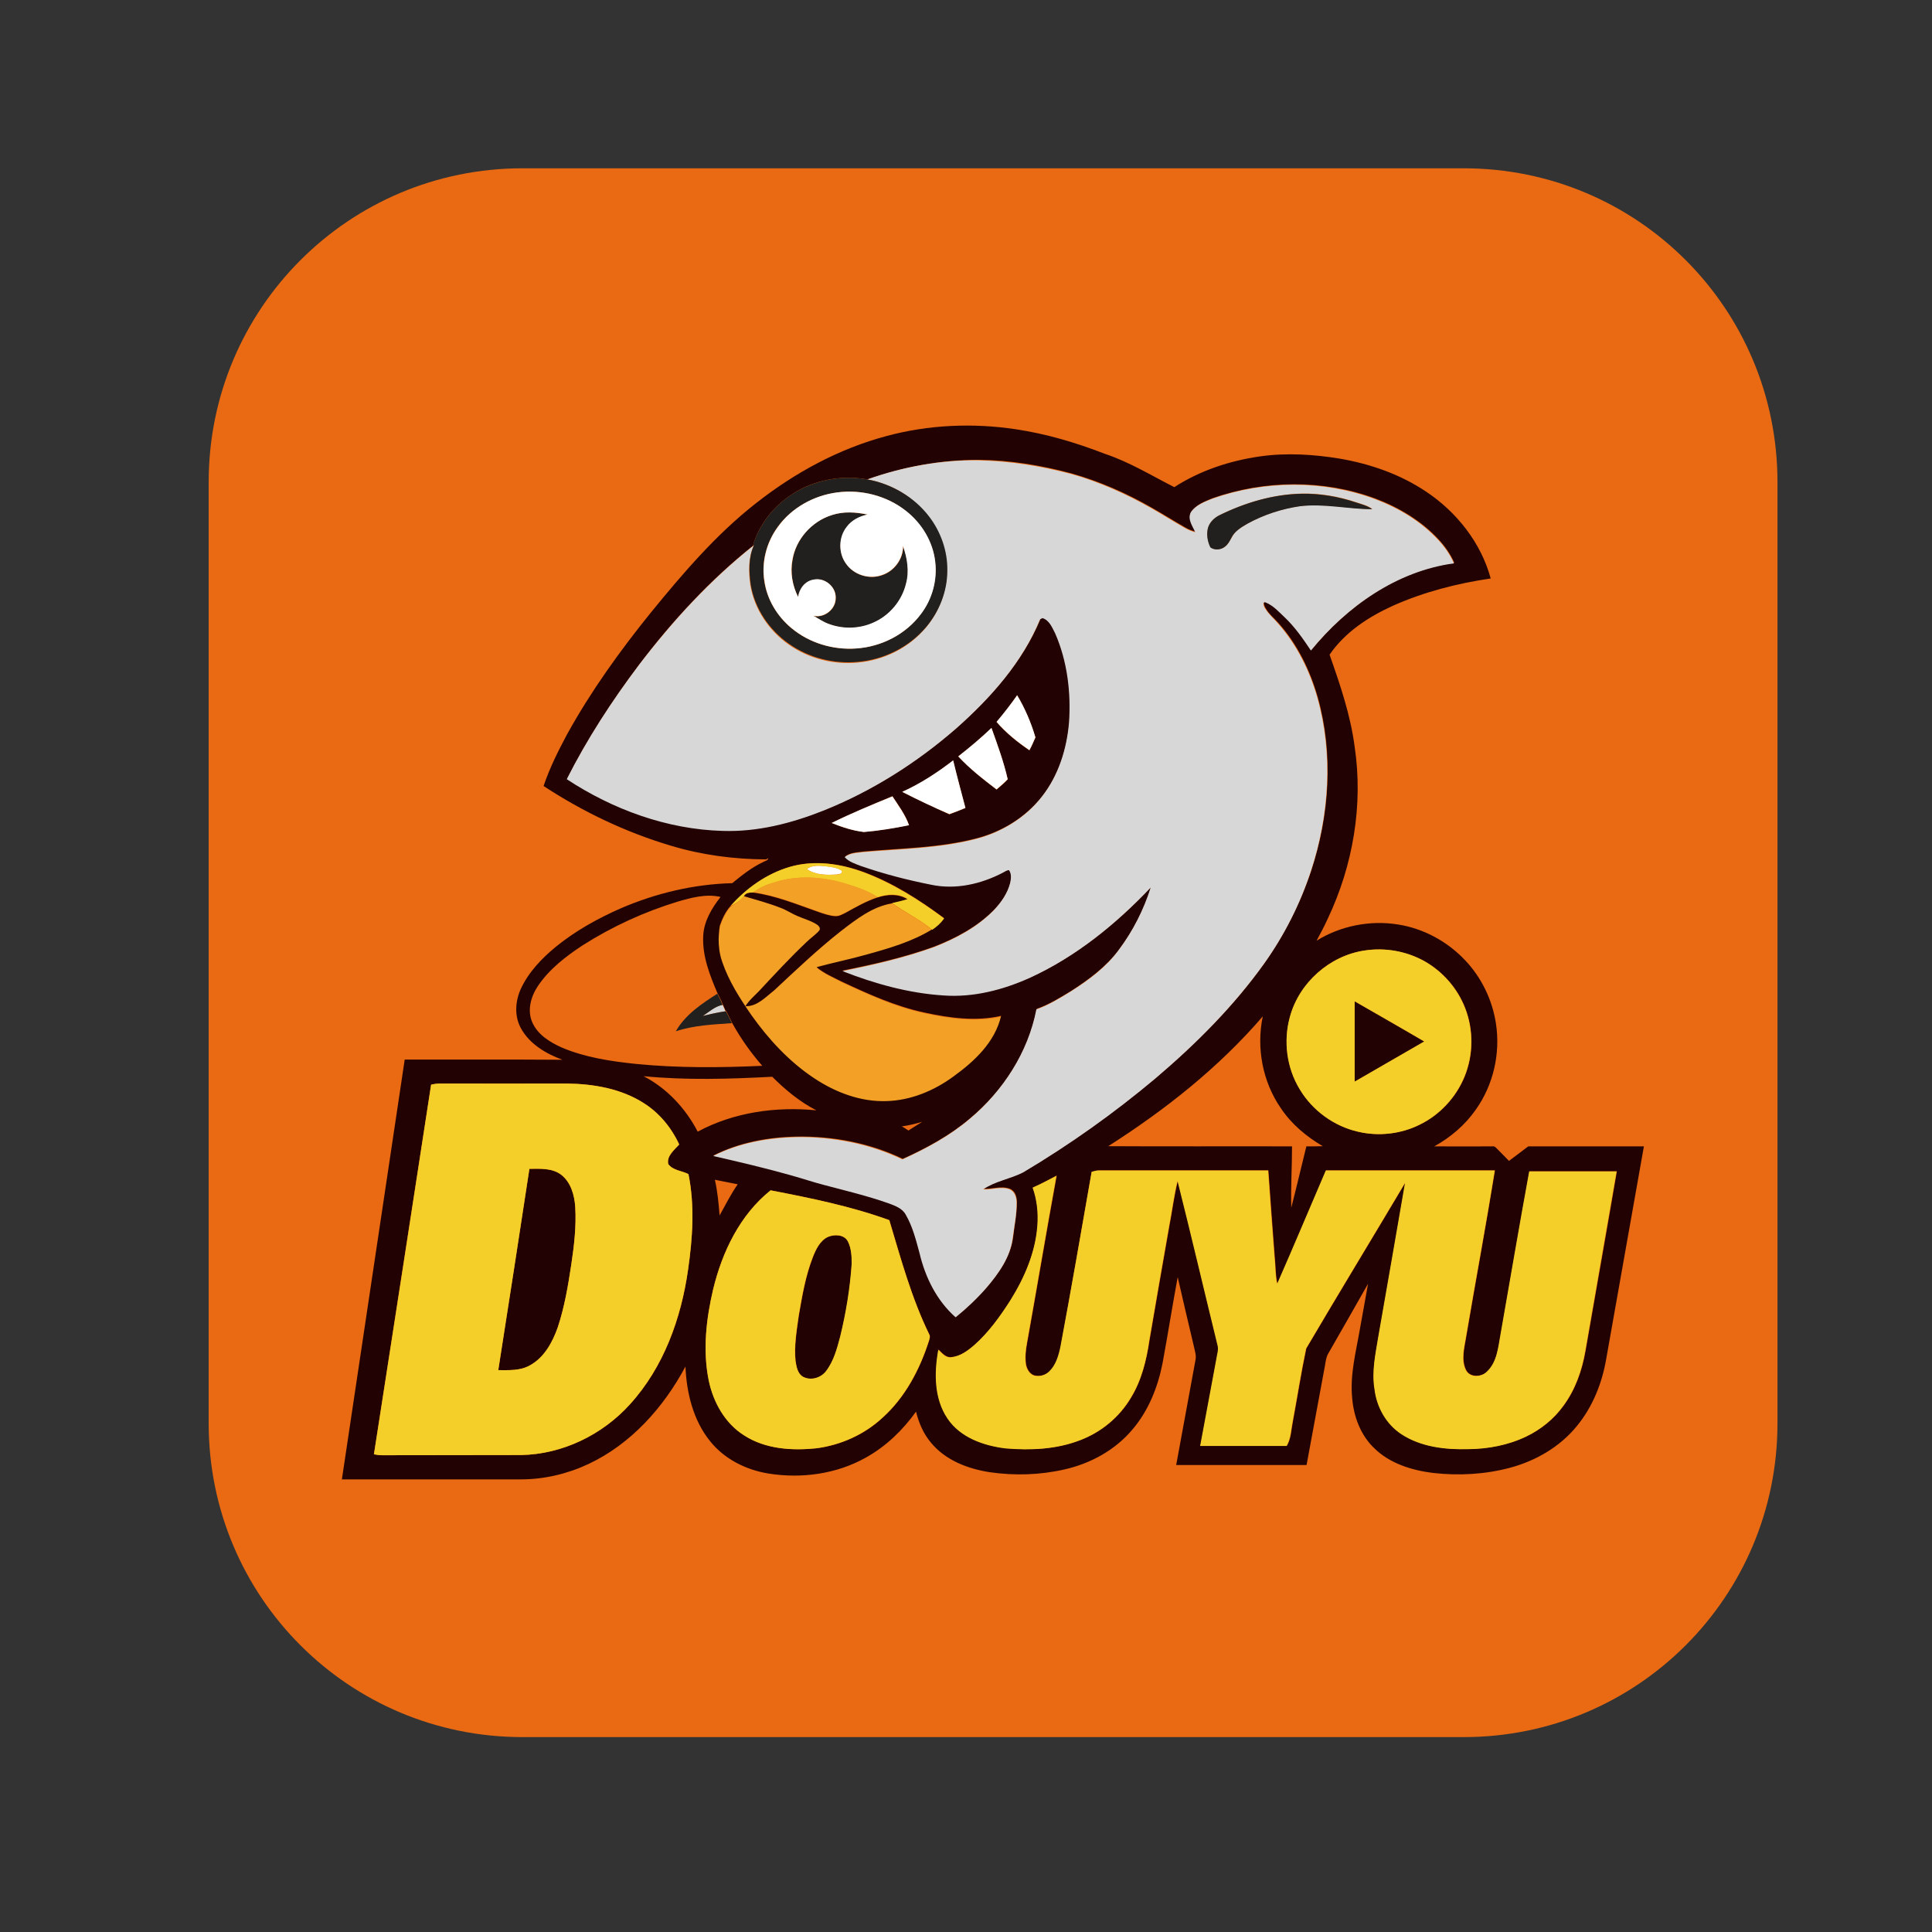 <?xml version="1.0" standalone="no"?><!DOCTYPE svg PUBLIC "-//W3C//DTD SVG 1.1//EN" "http://www.w3.org/Graphics/SVG/1.1/DTD/svg11.dtd"><svg t="1589937644848" class="icon" viewBox="0 0 1024 1024" version="1.1" xmlns="http://www.w3.org/2000/svg" p-id="2954" xmlns:xlink="http://www.w3.org/1999/xlink" width="200" height="200"><rect x="0" y="0" width="1024" height="1024" fill="#333333" stroke="none"/><defs><style type="text/css"></style></defs><path d="M276.9 89.2h498.9c92 0 166.3 74.3 166.3 166.3v498.9c0 92-74.3 166.3-166.3 166.3H276.9c-92 0-166.3-74.3-166.3-166.3V255.5c0-92 74.4-166.3 166.3-166.3z m0 0" fill="#E96A12" p-id="2955"></path><path d="M410 467.8c12.7-4.2 26.5-3.2 39.1 0.8 5.5 1.8 11.2 3.6 16.1 6.9-5.9 2-11.3 5.1-16.7 8-1.9 0.9-3.8 2.1-5.9 1.9-2.9-0.2-5.7-1.2-8.4-2.1-11.5-4-22.9-8.8-35-10.4 3.2-2.3 6.9-3.9 10.8-5.1z m0 0" fill="#F2A126" p-id="2956"></path><path d="M394.3 475c6.6 1.9 13.2 3.8 19.6 6.2 3.2 1.2 6.1 3.2 9.3 4.5 3.1 1.3 6.3 2.2 9.2 3.9 1.1 0.7 2.7 1.8 2.1 3.4-2 2.4-4.7 4.1-6.9 6.3-8.7 8.3-16.9 17.1-25.1 25.9-2.5 2.6-5.3 5-7.3 8.1 6.2 0.1 10.5-4.9 15.1-8.3 11.6-10.8 23.1-21.8 35.6-31.6 8.1-6.3 16.6-13 27-14.6 6.8 5.1 14.8 8.5 21.2 14.2-10.6 6.4-22.7 9.9-34.6 13.3-8.8 2.5-17.8 4.2-26.6 6.7 3.9 3.2 8.7 5.2 13.2 7.6 14.1 6.6 28.4 13.1 43.7 16.4 13.4 2.9 27.4 4.9 40.9 1.8-3.2 13.8-14.1 24.1-25.2 32.1-10.2 7.6-22.5 12.6-35.4 13.1-13.8 0.4-27.3-4.7-38.6-12.2-13.1-8.8-24-20.5-33.1-33.3-6.1-8.8-12-18-15.5-28.2-2.3-6.1-2.4-12.9-1.3-19.3 1.3-3.7 3-7.4 5.6-10.3 2.6-1.9 5.2-3.3 7.1-5.7z m0 0" fill="#F2A126" p-id="2957"></path><path d="M469.9 231.1c22.2-6 45.7-7 68.4-3.6 16.2 2.4 32 7.1 47.2 13 13 4.3 24.7 11.5 36.9 17.7 13.6-8.8 29.4-14 45.4-16.3 14.1-2 28.4-1.1 42.4 1.2 16.2 2.8 32 8.3 45.7 17.5 16.2 10.8 29.1 27.1 34.2 46-17.7 2.6-35.3 7.1-51.7 14.4-13 5.9-25.5 14-33.7 26 5.6 15.9 11.1 32 13.3 48.8 4.6 30.9-0.9 62.9-14.2 91-1.8 4-3.9 7.9-6 11.8 12.7-7.9 28.4-11 43.2-8.6 13.4 2.1 26 8.9 35.4 18.8 8.8 9.2 14.6 21.2 16.5 33.8 2.4 15.8-1.4 32.4-10.6 45.4-5.7 8.2-13.4 14.8-22.1 19.6 10.3 0.1 20.7 0 31 0 1-0.2 1.7 0.7 2.3 1.3 2.1 2.1 4.2 4.3 6.3 6.4 3.4-2.6 6.8-5.1 10.2-7.7h61.3c-6.7 37.6-13.3 75.2-20 112.8-2.2 12.8-7.2 25.3-15.5 35.4-9 11.1-22 18.6-35.7 22.2-13.2 3.5-27 4.2-40.5 2.7-11.3-1.4-23-5-31.3-13.2-7.1-6.8-10.8-16.6-11.6-26.3-1.3-12.5 2-24.7 4.1-36.9 1.4-8 2.9-15.9 4.3-23.9-7 12.3-14 24.7-21.1 37-1.2 2-1.4 4.5-1.8 6.7-3.2 17.5-6.5 34.9-9.7 52.4h-69.1l10.2-55.5c0.6-2.5-0.3-4.9-0.8-7.3-2.9-12.3-5.8-24.5-8.6-36.8-2.8 15.1-5.2 30.3-8 45.5-2.5 12.8-7.5 25.4-16.1 35.4-9.1 10.8-22.1 17.9-35.8 21-13 3-26.5 3.4-39.7 1.5-11.6-1.8-23.5-6.3-31.2-15.7-4-4.7-6.4-10.5-7.9-16.4-7 9.8-15.9 18.4-26.5 24.3-15.6 8.8-34.2 11.3-51.7 8.5-11.8-1.9-23.3-7.6-30.9-17.1-9-11.1-12.5-25.6-13.1-39.6-11.6 21.7-28.9 41.1-51.5 51.7-11.1 5.2-23.4 8.1-35.7 8.1h-94.9c11.1-74.2 22.2-148.4 33.3-222.5 27.9 0 55.7-0.1 83.6 0.1-8.7-3.2-17.4-8.3-22-16.7-3.6-6.5-3-14.5 0-21 4.1-8.8 11-16 18.4-22.1 10.4-8.5 22.3-15.1 34.6-20.5 18.6-8 38.7-12.8 59-13.3 5.1-4.2 10.4-8.4 16.4-11.2 0.9-0.6 2.5-0.7 2.7-2l-1.2 0.6c-17-0.1-33.9-2.3-50.2-7.2-24-7.1-46.8-18-67.7-31.7 3.2-9.5 7.7-18.5 12.4-27.3 12.7-23 28.1-44.4 44.6-64.8 16.9-20.7 34.5-41.3 55.6-57.8 20.6-16.2 44-28.9 69.2-35.6m-10.2 23c-13.8-2.5-28.7 0.3-40.4 8.2-9.4 6.2-16.7 15.5-20.1 26.3l0.1 0.5c-22.8 18.1-42.8 39.8-60.4 63-14.4 19.1-27.5 39.3-38.3 60.6 24.5 16.1 53.3 26.6 82.7 27.4 18.3 0.6 36.3-4 53.2-10.7 25.8-10.3 49.6-25.4 70.5-43.6 18.3-16.2 35.1-35.1 44.5-57.9 0.3-0.2 0.9-0.5 1.2-0.6 3.6 1.2 5.1 5.1 6.8 8.2 6.4 14.8 8.4 31.3 7.3 47.2-1.1 14.1-5.6 28.1-14.4 39.3-8.9 11.4-21.9 19.2-35.9 22.6-19.2 4.8-39.1 5-58.6 6.7-3.4 0.5-7.2 0.4-10 2.7 2.2 2.5 5.5 3.6 8.6 4.7 12.1 4.2 24.6 7.4 37.1 9.9 13 2.8 26.6-0.3 38.2-6.4 1-0.5 2-1.3 3.2-1.3 1.3 2 1 4.6 0.6 6.8-1.4 5.6-4.8 10.5-8.8 14.6-8.8 8.9-20.1 14.9-31.6 19.4-15.7 5.7-32.1 9.4-48.5 12.7 17.1 6.7 35.1 11.7 53.4 12.9 15.9 1.2 31.7-2.9 46.1-9.4 24.4-11.2 45.5-28.4 63.9-47.8-3.7 11.9-9.5 23.2-17 33.2-6.7 9-15.9 15.8-25.2 21.8-5.9 3.6-11.9 7.3-18.4 9.6-4.4 22.8-17.7 43.4-35.4 58.1-10.6 9-23 15.7-35.6 21.4-17.4-8.4-36.9-12.1-56.2-11.8-15.2 0.3-30.5 3.1-44.1 10 14 3.1 28 6.4 41.8 10.4 5.7 1.6 11.3 3.6 17.1 5 11.3 3 22.8 5.7 33.8 9.6 3.4 1.3 7.4 2.6 9.3 6 3.7 6.4 5.5 13.6 7.4 20.6 3 12.8 9.1 25.2 19.1 33.9 5.8-4.7 11.3-9.9 16.2-15.5 6.6-7.7 12.8-16.5 14.1-26.8 0.7-6.1 2-12.3 2-18.5 0-2.8-1-6.1-3.9-7.1-4.5-1.6-9.2 0.3-13.8 0.1 6.4-4.4 14.4-5.5 21.2-9 24.7-14.7 48.2-31.5 70.2-49.9 21.3-18.1 41.3-38 57.6-60.9 10.6-15 18.9-31.5 24.7-48.9 9.7-29.5 11.9-61.9 3.4-92-4.1-14.3-10.8-28-20.8-39.2-2.3-2.6-5.1-4.8-6.8-7.9-0.6-0.8-1.9-4.2 0.4-3.2 3.9 1.6 6.7 4.9 9.8 7.7 5.5 5.2 9.9 11.4 14 17.7 19-23.2 45.5-42.1 75.8-46.2-2-4.7-5-8.8-8.4-12.5-9.1-9.8-21-16.9-33.5-21.6-27.5-10.2-58.5-9.8-86.1-0.2-4.1 1.7-8.8 3.4-11.4 7.2-2 3.6 0.9 7.3 2.3 10.6-1.9-0.5-3.7-1.2-5.4-2.2-6-3.4-11.8-7.1-17.8-10.5-13.4-7.7-27.7-14-42.6-18.2-16-4.3-32.5-7-49.1-7.2-20.2 0-40.2 3.7-59.1 10.4m79.4 114.4c-3.4 4.9-7.1 9.6-10.9 14.2 5 5.8 11.1 10.7 17.4 15 1.2-2.2 2.2-4.5 3.2-6.8-2.3-7.8-5.5-15.4-9.7-22.4m-31.2 32.4c6.1 6.6 13.2 12.1 20.3 17.6 2-1.7 4.1-3.5 5.9-5.4-2.1-9.3-5.4-18.3-8.6-27.2-5.6 5.3-11.6 10.3-17.6 15m-29.7 18.8c8.2 4.2 16.6 8.1 25 11.9 2.8-1.1 5.7-2.2 8.5-3.3-2.2-8.4-4.5-16.7-6.5-25.2-8.4 6.4-17.3 12.3-27 16.6m-37.4 16.5c5.5 2.2 11.2 4.1 17.1 4.7 8-0.6 16-2 23.9-3.6-2-5.6-5.6-10.4-8.8-15.3-10.8 4.5-21.7 9-32.2 14.2m-22.3 23.3c-12.2 3.6-23 11.3-31.4 20.8-2.6 2.9-4.3 6.6-5.6 10.3-1 6.4-0.9 13.2 1.3 19.3 3.5 10.2 9.4 19.4 15.5 28.2 9.1 12.8 20 24.6 33.1 33.3 11.4 7.6 24.8 12.7 38.6 12.2 12.8-0.4 25.1-5.5 35.4-13.1 11.1-8 22-18.2 25.2-32.1-13.5 3.1-27.6 1.1-40.9-1.8-15.3-3.3-29.6-9.8-43.7-16.4-4.5-2.3-9.3-4.3-13.2-7.6 8.8-2.4 17.8-4.2 26.6-6.7 11.9-3.3 24-6.8 34.6-13.3 2.4-1.7 4.7-3.6 6.3-6-13.1-9.8-27.1-18.7-42.5-24.4-12.3-4.5-26.3-6.6-39.3-2.7m-59.4 18.4c-17.7 5.4-34.7 13.2-50.4 23.2-8.8 5.8-17.4 12.4-23.4 21.2-3.8 5.5-6 12.9-3.3 19.3 2.8 6.7 9.3 10.7 15.7 13.6 12.5 5.3 26 7.3 39.4 8.7 22.2 2.2 44.6 2 66.9 1-6.1-7-11.5-14.6-16-22.8-1-2.1-2.1-4.2-3.1-6.3h-0.3c-0.5-1.2-1-2.3-1.5-3.4-0.8-2.1-1.8-4-2.8-5.9-4.1-9.6-8.1-19.7-7.6-30.3 0.3-7.8 4.5-14.8 9.2-20.8-7.7-1.8-15.5 0.4-22.8 2.5m364.1 25.9c-18.5 2.7-34.5 17-39.4 35-3.7 12.8-1.8 27.2 5.2 38.6 6.7 11.2 18.1 19.5 30.8 22.4 10.9 2.6 22.7 1.2 32.7-3.7 10.7-5.2 19.3-14.5 23.8-25.5 4.7-11.5 4.8-24.7 0.3-36.3-4-10.4-11.7-19.2-21.3-24.7-9.7-5.4-21.2-7.5-32.1-5.8M587.4 607.5c32.5 0.2 65 0 97.4 0.1 0 10.8-0.7 21.7-0.4 32.5 2.8-10.8 5.3-21.7 8-32.5 2.9 0 5.8 0 8.7-0.1-8.7-5.1-16.6-11.7-22.2-20.1-9.7-14-13.1-32-9.6-48.7-23.4 27.2-51.8 49.6-81.9 68.8m-246.3-37.1c12.4 6.4 22.3 17.1 28.7 29.4 19.1-10.3 41.5-13.4 62.9-11.3-8.8-4.5-16.5-10.9-23.4-17.8-22.7 1.2-45.5 1.9-68.2-0.3m-112.6 4.5l-30.3 195.9c1.4 0.3 2.8 0.5 4.3 0.5 24.6-0.1 49.2 0 73.7-0.1 21.9-0.4 43.1-10.7 57.7-26.9 17.9-19.6 27.2-45.5 30.8-71.4 2.4-16.7 3.6-33.9 0.2-50.6-3.5-1.9-8.2-1.9-10.7-5.3-0.9-4.3 3.2-7.5 5.8-10.4-4.1-8.9-10.6-16.8-18.9-22-12-7.7-26.5-10.1-40.5-10.3-22.5-0.1-44.9 0-67.3 0-1.6 0-3.2 0.2-4.8 0.6M478 597c1.2 0.7 2.3 1.4 3.5 2.2 2.4-1.5 4.8-3.1 7.3-4.6-3.5 1-7.1 1.9-10.8 2.4m100.6 24.1c-5.4 31-10.8 61.9-16.4 92.8-0.9 4.7-2.3 9.6-5.9 12.9-2.1 2.1-5.4 3-8.3 2.1-2.3-0.9-3.6-3.3-4.1-5.6-0.6-3.8-0.2-7.6 0.5-11.3 5.3-29.6 10.3-59.3 15.7-88.9-4.1 2.2-8.3 4.4-12.6 6.3 2.3 6.4 3 13.3 2.5 20.1-1.1 14.2-6.9 27.6-14.3 39.6-5.5 8.6-11.6 17-19.2 23.8-3.5 3-7.5 6-12.3 6.4-2.9 0.3-4.8-2.2-6.7-4-2.2 12.2-2.3 25.8 4.9 36.5 6.8 10.1 19.2 14.4 30.8 15.8 13.2 1.1 26.8 0.6 39.3-4.3 11.2-4.2 20.9-12.2 27-22.5 5.6-9.2 8.2-19.9 9.8-30.4 3.4-20 6.9-40 10.4-59.9 1.6-8.2 2.6-16.6 4.6-24.7 7.3 29 14.1 58.1 21.2 87.1 0.8 2.4-0.2 4.8-0.6 7.2-2.8 15.4-5.7 30.8-8.6 46.2h45.8c2.3-3.9 2.3-8.5 3.2-12.9 2.4-12.9 4.4-25.9 7.1-38.7 17.3-29.4 35.1-58.6 52.5-87.9-4.6 27.1-9.4 54.1-14.1 81.1-1.6 9.3-3.7 18.8-2.1 28.3 1.1 9.5 6.1 18.7 14.3 23.9 10.4 6.7 23.2 8.2 35.3 7.9 10.6-0.1 21.2-2.1 30.8-6.7 7.7-3.7 14.6-9.2 19.6-16.2 6.3-8.5 9.9-18.7 11.7-29.1 5.5-31.7 11.2-63.4 16.6-95.2h-46.3c-5.3 28.9-10.2 57.9-15.3 86.9-1.2 6.6-1.9 14.2-7 19.1-3 3.2-9.4 3.5-11.4-0.9-2.5-5.4-0.8-11.5 0.1-17 5-29.6 10.5-59 15.3-88.6h-89.5c-8.6 20-17 40.2-25.8 60.1-1.1-4.6-0.9-9.4-1.4-14-1.2-15.4-2.3-30.8-3.4-46.1H583c-1.7 0-3 0.4-4.4 0.8m-199.7 4.2c1.4 6.2 2 12.5 2.5 18.9 3.1-5.6 6-11.3 9.6-16.5-4.1-0.8-8.1-1.6-12.1-2.4m-0.9 58c-3.7 15.8-5.6 32.3-2.3 48.3 2.4 11.6 8.6 22.8 18.8 29.2 11.3 7.3 25.3 8.1 38.4 6.8 12.8-1.7 25.2-7.2 34.7-16 12.1-10.8 19.9-25.6 24.8-40.9 0.3-1.1 0.8-2.4 0.2-3.4-9.5-19.3-15.1-40.1-21.2-60.6-20.4-7.4-41.7-11.7-62.9-15.8-16.3 13-25.7 32.5-30.5 52.4z m0 0" fill="#230204" p-id="2958"></path><path d="M394.3 475c1-1.8 3-1.9 4.8-1.9 12.1 1.6 23.5 6.4 35 10.4 2.7 0.9 5.5 1.9 8.4 2.1 2.2 0.2 4.1-1 5.9-1.9 5.4-3 10.8-6.1 16.7-8 5.2-1.7 11.2-2.1 15.9 1-2.7 0.9-5.4 1.5-8.2 2.1-10.4 1.7-18.9 8.4-27 14.6-12.5 9.8-24 20.8-35.6 31.6-4.5 3.5-8.9 8.5-15.1 8.3 1.9-3.1 4.8-5.5 7.3-8.1 8.2-8.8 16.3-17.6 25.1-25.9 2.2-2.2 4.9-3.9 6.9-6.3 0.6-1.6-0.9-2.7-2.1-3.4-2.9-1.7-6.1-2.6-9.2-3.9-3.2-1.3-6.1-3.3-9.3-4.5-6.3-2.5-13-4.3-19.5-6.2zM718 530.7c12.3 7.1 24.6 14.1 36.9 21.3L718 573.3v-42.6z m-437.4 88.8c5.7-0.1 12-0.5 16.8 3.1 5.2 4 7.1 10.9 7.5 17.2 0.6 10.2-0.6 20.3-2.1 30.4-1.7 11.3-3.6 22.6-7.2 33.4-2.8 7.9-7.2 16-14.8 20.1-5.1 2.9-11.1 2.5-16.7 2.5 5.5-35.5 11.1-71.1 16.5-106.7z m158.2 36.1c3.5-1.5 8.7-1.3 10.7 2.5 1.8 3.6 2 7.8 2 11.8-0.8 13-3 25.9-6.1 38.6-1.7 6.3-3.5 13-7.5 18.3-2.7 3.6-8.1 5.2-12.2 3-3-1.6-3.5-5.4-4-8.4-0.8-8 0.6-16.1 1.7-24 1.8-10.5 3.6-21.1 7.5-31.1 1.6-4.2 3.7-8.7 7.9-10.7z m0 0" fill="#230204" p-id="2959"></path><path d="M459.7 254.1c18.9-6.7 38.9-10.4 58.9-10.1 16.6 0.3 33.1 3 49.1 7.2 14.9 4.2 29.1 10.5 42.6 18.2 6 3.4 11.8 7.1 17.8 10.5 1.7 1 3.5 1.7 5.4 2.2-1.4-3.3-4.3-6.9-2.3-10.6 2.6-3.8 7.2-5.5 11.4-7.2 27.6-9.7 58.6-10 86.1 0.2 12.5 4.7 24.3 11.7 33.5 21.6 3.5 3.7 6.4 7.9 8.4 12.5-30.3 4.1-56.8 22.9-75.8 46.2-4.2-6.3-8.5-12.5-14-17.7-3-2.8-5.9-6.1-9.8-7.7-2.3-1-1.1 2.4-0.4 3.2 1.8 3 4.5 5.2 6.8 7.9 9.9 11.2 16.7 24.9 20.8 39.2 8.5 30 6.3 62.5-3.4 92-5.7 17.4-14.1 34-24.7 48.9-16.3 22.8-36.3 42.8-57.6 60.9-22 18.5-45.5 35.2-70.2 49.9-6.8 3.5-14.8 4.6-21.2 9 4.6 0.3 9.3-1.7 13.8-0.1 2.9 1.1 3.9 4.3 3.9 7.1 0.1 6.2-1.2 12.3-2 18.5-1.2 10.3-7.5 19.1-14.1 26.8-4.9 5.6-10.4 10.8-16.2 15.5-10-8.8-16.1-21.2-19.1-33.9-1.9-7-3.7-14.3-7.4-20.6-1.9-3.4-5.8-4.7-9.3-6-11.1-3.9-22.5-6.6-33.8-9.6-5.8-1.5-11.4-3.4-17.1-5-13.8-3.9-27.8-7.2-41.8-10.4 13.6-6.9 29-9.7 44.1-10 19.3-0.3 38.8 3.5 56.2 11.8 12.6-5.7 25-12.4 35.6-21.4 17.7-14.8 31-35.3 35.4-58.1 6.6-2.3 12.5-6 18.4-9.6 9.4-6 18.6-12.8 25.2-21.8 7.5-10 13.2-21.2 17-33.2-18.4 19.4-39.5 36.6-63.9 47.8-14.4 6.5-30.2 10.6-46.1 9.4-18.4-1.2-36.3-6.2-53.4-12.9 16.4-3.3 32.7-7 48.5-12.7 11.6-4.5 22.8-10.5 31.6-19.4 3.9-4.1 7.4-9 8.8-14.6 0.5-2.2 0.8-4.8-0.6-6.8-1.2 0-2.2 0.8-3.2 1.3-11.6 6.1-25.2 9.2-38.2 6.4-12.6-2.5-25-5.7-37.1-9.9-3.1-1.2-6.4-2.2-8.6-4.7 2.8-2.3 6.6-2.2 10-2.7 19.6-1.7 39.5-1.9 58.6-6.7 14-3.4 27-11.2 35.9-22.6 8.8-11.2 13.2-25.3 14.4-39.3 1.1-16-0.9-32.5-7.3-47.2-1.6-3.1-3.1-7.1-6.8-8.2-0.3 0.2-0.9 0.5-1.2 0.6-9.4 22.8-26.2 41.7-44.5 57.9-20.9 18.2-44.7 33.3-70.5 43.6-16.9 6.7-34.9 11.3-53.2 10.7-29.5-0.8-58.2-11.3-82.7-27.4 10.8-21.4 23.9-41.5 38.3-60.6 17.7-23.2 37.6-44.8 60.4-63h0.3c-2.9 6.5-2.7 13.9-1.7 20.8 2.1 12.7 9.9 24.2 20.4 31.5 10.5 7.4 23.7 10.7 36.4 9.5 13.9-1.2 27.3-7.8 36.2-18.5 7-8.3 11.1-19 11.2-29.8 0.1-10.4-3.4-20.6-9.7-28.8-7.7-10.7-19.7-17.7-32.5-20M646.5 273c-2.6 1.3-5 3.4-6 6.2-1.2 3.6-0.5 7.5 1.1 10.8 2.2 1.7 5.7 1.4 7.8-0.4 1.6-1.2 2.4-3 3.4-4.7 1.7-3.5 5.3-5.6 8.6-7.5 8.6-4.7 18.1-7.8 27.8-9.2 12.8-1.6 25.5 1.5 38.2 1.6-2.5-1.9-5.7-2.6-8.6-3.6-9.3-3.1-19.1-4.8-28.9-4.6-15.2 0.4-29.9 4.8-43.4 11.4z m0 0" fill="#D7D7D7" p-id="2960"></path><path d="M372.5 538.5c3.3-2.2 6.4-5.2 10.5-5.9 0.5 1.1 1 2.3 1.5 3.4-4 0.6-8 1.5-12 2.5z m0 0" fill="#D7D7D7" p-id="2961"></path><path d="M419.3 262.3c11.7-7.8 26.6-10.7 40.4-8.2 12.8 2.3 24.8 9.3 32.7 19.6 6.3 8.2 9.9 18.5 9.7 28.8 0 10.8-4.2 21.5-11.2 29.8-9 10.7-22.4 17.3-36.2 18.5-12.7 1.2-25.9-2.1-36.4-9.5-10.5-7.3-18.3-18.7-20.4-31.5-1-6.9-1.2-14.4 1.7-20.8h-0.3l-0.1-0.5c3.5-10.7 10.7-20 20.1-26.2m24.4-1.3c-12.4 1.6-24.3 8.2-31.6 18.4-6 8.2-8.6 18.8-7 28.8 1.5 9.6 6.9 18.5 14.3 24.7 9.5 7.9 22.1 11.7 34.4 10.8 13.3-0.9 26.2-7.4 34.2-18.2 5.9-7.9 8.8-18 7.6-27.8-1.2-10.6-7.2-20.4-15.6-27-10.1-8-23.5-11.4-36.3-9.7z m202.8 12c13.5-6.6 28.2-11 43.3-11.3 9.8-0.2 19.6 1.5 28.9 4.6 2.9 1 6.1 1.7 8.6 3.6-12.7 0-25.4-3.1-38.2-1.6-9.7 1.4-19.2 4.5-27.8 9.2-3.3 1.9-6.9 4-8.6 7.5-0.9 1.7-1.8 3.5-3.4 4.7-2.1 1.8-5.6 2.1-7.8 0.4-1.6-3.3-2.2-7.3-1.1-10.8 1.1-2.9 3.4-5 6.1-6.3z m0 0" fill="#21201F" p-id="2962"></path><path d="M440.9 273c6.1-2.1 12.7-1.6 19-0.2-4.3 0.9-8.5 3-11.1 6.6-4.3 5.6-4.4 13.9-0.2 19.6 4.1 5.8 12.2 8.3 18.9 5.9 6.5-2.1 11.3-8.6 11.2-15.4 2.3 6.3 3.5 13.3 1.6 19.9-2.2 9.2-8.9 17.1-17.6 20.8-7.3 3.2-15.9 3.4-23.3 0.6-2.9-1-5.4-2.8-8.1-4.3 5.7 1.1 11.7-3.5 11.7-9.4 0.3-6-5.8-11.1-11.7-9.8-4.6 0.7-7.7 4.8-8.2 9.2-3.1-6-4.3-13-3-19.7 1.7-11 10.1-20.5 20.8-23.8z m-82.7 273.6c5-8.8 13.7-14.6 22-19.9 1 1.9 2 3.9 2.8 5.9-4.1 0.8-7.1 3.7-10.5 5.9 3.9-1 7.9-1.9 12-2.5h0.3c1.1 2.1 2.1 4.1 3.1 6.3-10 0.7-20.1 1.1-29.7 4.3z m0 0" fill="#21201F" p-id="2963"></path><path d="M443.7 261c12.8-1.7 26.2 1.7 36.4 9.7 8.4 6.5 14.4 16.3 15.6 27 1.2 9.8-1.6 20-7.6 27.8-8 10.7-20.9 17.3-34.2 18.2-12.3 0.9-25-2.9-34.4-10.8-7.5-6.2-12.9-15-14.3-24.7-1.7-10 1-20.6 7-28.8 7.2-10.2 19.1-16.8 31.5-18.4m-2.8 12c-10.6 3.3-19.1 12.8-20.9 23.7-1.3 6.7 0 13.7 3 19.7 0.6-4.4 3.7-8.5 8.2-9.2 5.9-1.3 12 3.8 11.7 9.8 0 5.9-5.9 10.6-11.7 9.4 2.7 1.5 5.2 3.3 8.1 4.3 7.5 2.8 16 2.6 23.3-0.6 8.7-3.7 15.4-11.6 17.6-20.8 1.8-6.6 0.6-13.6-1.6-19.9 0.1 6.9-4.7 13.3-11.2 15.4-6.7 2.4-14.8-0.1-18.9-5.9-4.2-5.6-4.2-14 0.2-19.6 2.6-3.6 6.8-5.7 11.1-6.6-6.2-1.3-12.8-1.7-18.9 0.3z m98.2 95.5c4.2 7 7.4 14.5 9.7 22.3-1 2.3-2 4.6-3.2 6.8-6.3-4.3-12.4-9.2-17.4-15 3.8-4.5 7.5-9.2 10.9-14.1z m-31.2 32.4c6.1-4.8 12-9.7 17.6-15.1 3.2 9 6.5 17.9 8.6 27.2-1.8 1.9-3.9 3.7-5.9 5.4-7.1-5.4-14.2-10.9-20.3-17.5z m-29.7 18.8c9.7-4.4 18.6-10.2 27-16.7 2 8.4 4.3 16.8 6.5 25.2-2.8 1.2-5.6 2.3-8.5 3.3-8.4-3.6-16.8-7.6-25-11.8z m-37.4 16.5c10.5-5.2 21.4-9.7 32.2-14.1 3.2 4.9 6.8 9.7 8.8 15.3-7.9 1.6-15.8 2.9-23.9 3.6-5.9-0.7-11.6-2.6-17.1-4.8z m-13.2 24.4c2.9-2.2 6.7-1.8 10.1-1.5 3 0.4 6.1 0.7 8.6 2.4 0.5 1.7-1.8 1.8-2.9 2-5.3 0.3-11.3 0.4-15.8-2.9z m0 0" fill="#FFFFFF" p-id="2964"></path><path d="M418.5 459.5c13-3.8 26.9-1.8 39.4 2.9 15.4 5.8 29.4 14.7 42.5 24.4-1.7 2.5-3.9 4.4-6.3 6-6.5-5.6-14.4-9.1-21.2-14.2 2.8-0.6 5.5-1.2 8.2-2.1-4.7-3.1-10.8-2.7-15.9-1-4.9-3.3-10.5-5.1-16.1-6.9-12.6-4-26.5-5-39.1-0.8-3.9 1.1-7.6 2.8-10.9 5.2-1.8 0-3.9 0.1-4.8 1.9-1.8 2.4-4.5 3.9-7.1 5.3 8.3-9.4 19.1-17.1 31.3-20.7m9.1 1.1c4.5 3.3 10.4 3.2 15.7 3 1.1-0.2 3.5-0.3 2.9-2-2.5-1.8-5.7-2.1-8.6-2.4-3.3-0.5-7.1-0.8-10 1.4z m295.6 43.2c10.9-1.7 22.4 0.3 32 5.8 9.6 5.5 17.3 14.4 21.3 24.7 4.5 11.5 4.4 24.8-0.3 36.3-4.5 11-13.1 20.3-23.8 25.5-10 5-21.8 6.3-32.7 3.7-12.7-2.9-24.1-11.2-30.8-22.4-7-11.4-8.8-25.7-5.2-38.6 4.9-17.9 21-32.2 39.5-35m-5.2 26.9v42.6l36.9-21.3c-12.2-7.2-24.6-14.2-36.9-21.3z m-489.5 44.2c1.6-0.4 3.2-0.6 4.8-0.6 22.4 0.1 44.9 0 67.3 0 14 0.2 28.5 2.7 40.5 10.3 8.3 5.2 14.8 13.1 18.9 22-2.6 2.9-6.8 6.1-5.8 10.4 2.5 3.4 7.2 3.5 10.7 5.3 3.4 16.7 2.2 33.9-0.2 50.6-3.7 25.9-13 51.8-30.8 71.4-14.6 16.2-35.8 26.5-57.7 26.9-24.6 0.1-49.2 0-73.7 0.1-1.5 0-2.9-0.2-4.3-0.5 10.2-65.3 20.3-130.6 30.3-195.9m52.1 44.6c-5.4 35.6-10.9 71.1-16.5 106.7 5.6 0 11.6 0.4 16.7-2.5 7.6-4.1 12-12.2 14.8-20.1 3.6-10.8 5.5-22.2 7.2-33.4 1.5-10 2.7-20.2 2.1-30.4-0.4-6.3-2.3-13.2-7.5-17.2-4.8-3.6-11.1-3.1-16.8-3.1z m298 1.6c1.4-0.4 2.7-0.8 4.2-0.7h89.3c1.1 15.4 2.2 30.8 3.4 46.1 0.6 4.7 0.3 9.4 1.4 14 8.8-20 17.2-40.1 25.8-60.1h89.5c-4.7 29.6-10.3 59.1-15.3 88.6-0.9 5.5-2.6 11.7-0.1 17 2 4.4 8.4 4.1 11.4 0.9 5.2-5 5.8-12.5 7-19.1 5.1-29 10-58 15.3-86.9h46.3c-5.5 31.7-11.1 63.4-16.6 95.2-1.8 10.4-5.4 20.6-11.7 29.1-5 6.9-11.9 12.5-19.6 16.2-9.6 4.6-20.2 6.6-30.8 6.7-12.1 0.3-24.9-1.1-35.3-7.9-8.1-5.3-13.2-14.4-14.3-23.9-1.6-9.5 0.6-19 2.1-28.3 4.7-27.1 9.5-54.1 14.1-81.1-17.4 29.3-35.2 58.5-52.5 87.9-2.7 12.8-4.7 25.8-7.1 38.7-0.9 4.3-0.9 8.9-3.2 12.9h-45.8c2.9-15.4 5.7-30.8 8.6-46.2 0.3-2.4 1.3-4.8 0.6-7.2-7.1-29-13.9-58.1-21.2-87.1-2 8.1-3 16.5-4.6 24.7-3.5 20-7 39.9-10.4 59.9-1.5 10.6-4.1 21.2-9.8 30.4-6.1 10.3-15.8 18.3-27 22.5-12.5 4.8-26.1 5.4-39.3 4.3-11.6-1.4-24-5.7-30.8-15.8-7.2-10.6-7.1-24.3-4.9-36.5 1.9 1.8 3.8 4.3 6.7 4 4.8-0.4 8.8-3.4 12.3-6.4 7.7-6.8 13.7-15.2 19.2-23.8 7.5-12 13.3-25.4 14.3-39.6 0.5-6.8-0.2-13.7-2.5-20.1 4.3-1.9 8.4-4.1 12.6-6.3-5.4 29.6-10.4 59.3-15.7 88.9-0.7 3.7-1 7.6-0.5 11.3 0.5 2.3 1.8 4.7 4.1 5.6 2.9 0.9 6.2 0 8.3-2.1 3.5-3.4 4.9-8.3 5.9-12.9 5.8-30.9 11.2-61.9 16.6-92.9zM378 683.3c4.8-19.8 14.2-39.4 30.4-52.4 21.2 4.1 42.5 8.4 62.9 15.8 6.2 20.5 11.8 41.3 21.2 60.6 0.6 1.1 0.1 2.3-0.2 3.4-4.9 15.3-12.7 30.1-24.8 40.9-9.6 8.8-21.9 14.3-34.7 16-13 1.4-27.1 0.5-38.4-6.8-10.2-6.4-16.4-17.6-18.8-29.2-3.2-16-1.3-32.6 2.4-48.3m60.8-27.7c-4.2 2-6.3 6.5-8 10.6-3.9 10-5.7 20.6-7.5 31.1-1.1 7.9-2.5 16-1.7 24 0.5 3 1.1 6.7 4 8.4 4.1 2.2 9.5 0.6 12.2-3 4.1-5.3 5.8-11.9 7.5-18.3 3.1-12.7 5.2-25.6 6.1-38.6 0-4-0.2-8.2-2-11.8-1.9-3.8-7.1-3.9-10.6-2.4z m0 0" fill="#F4CF29" p-id="2965"></path></svg>